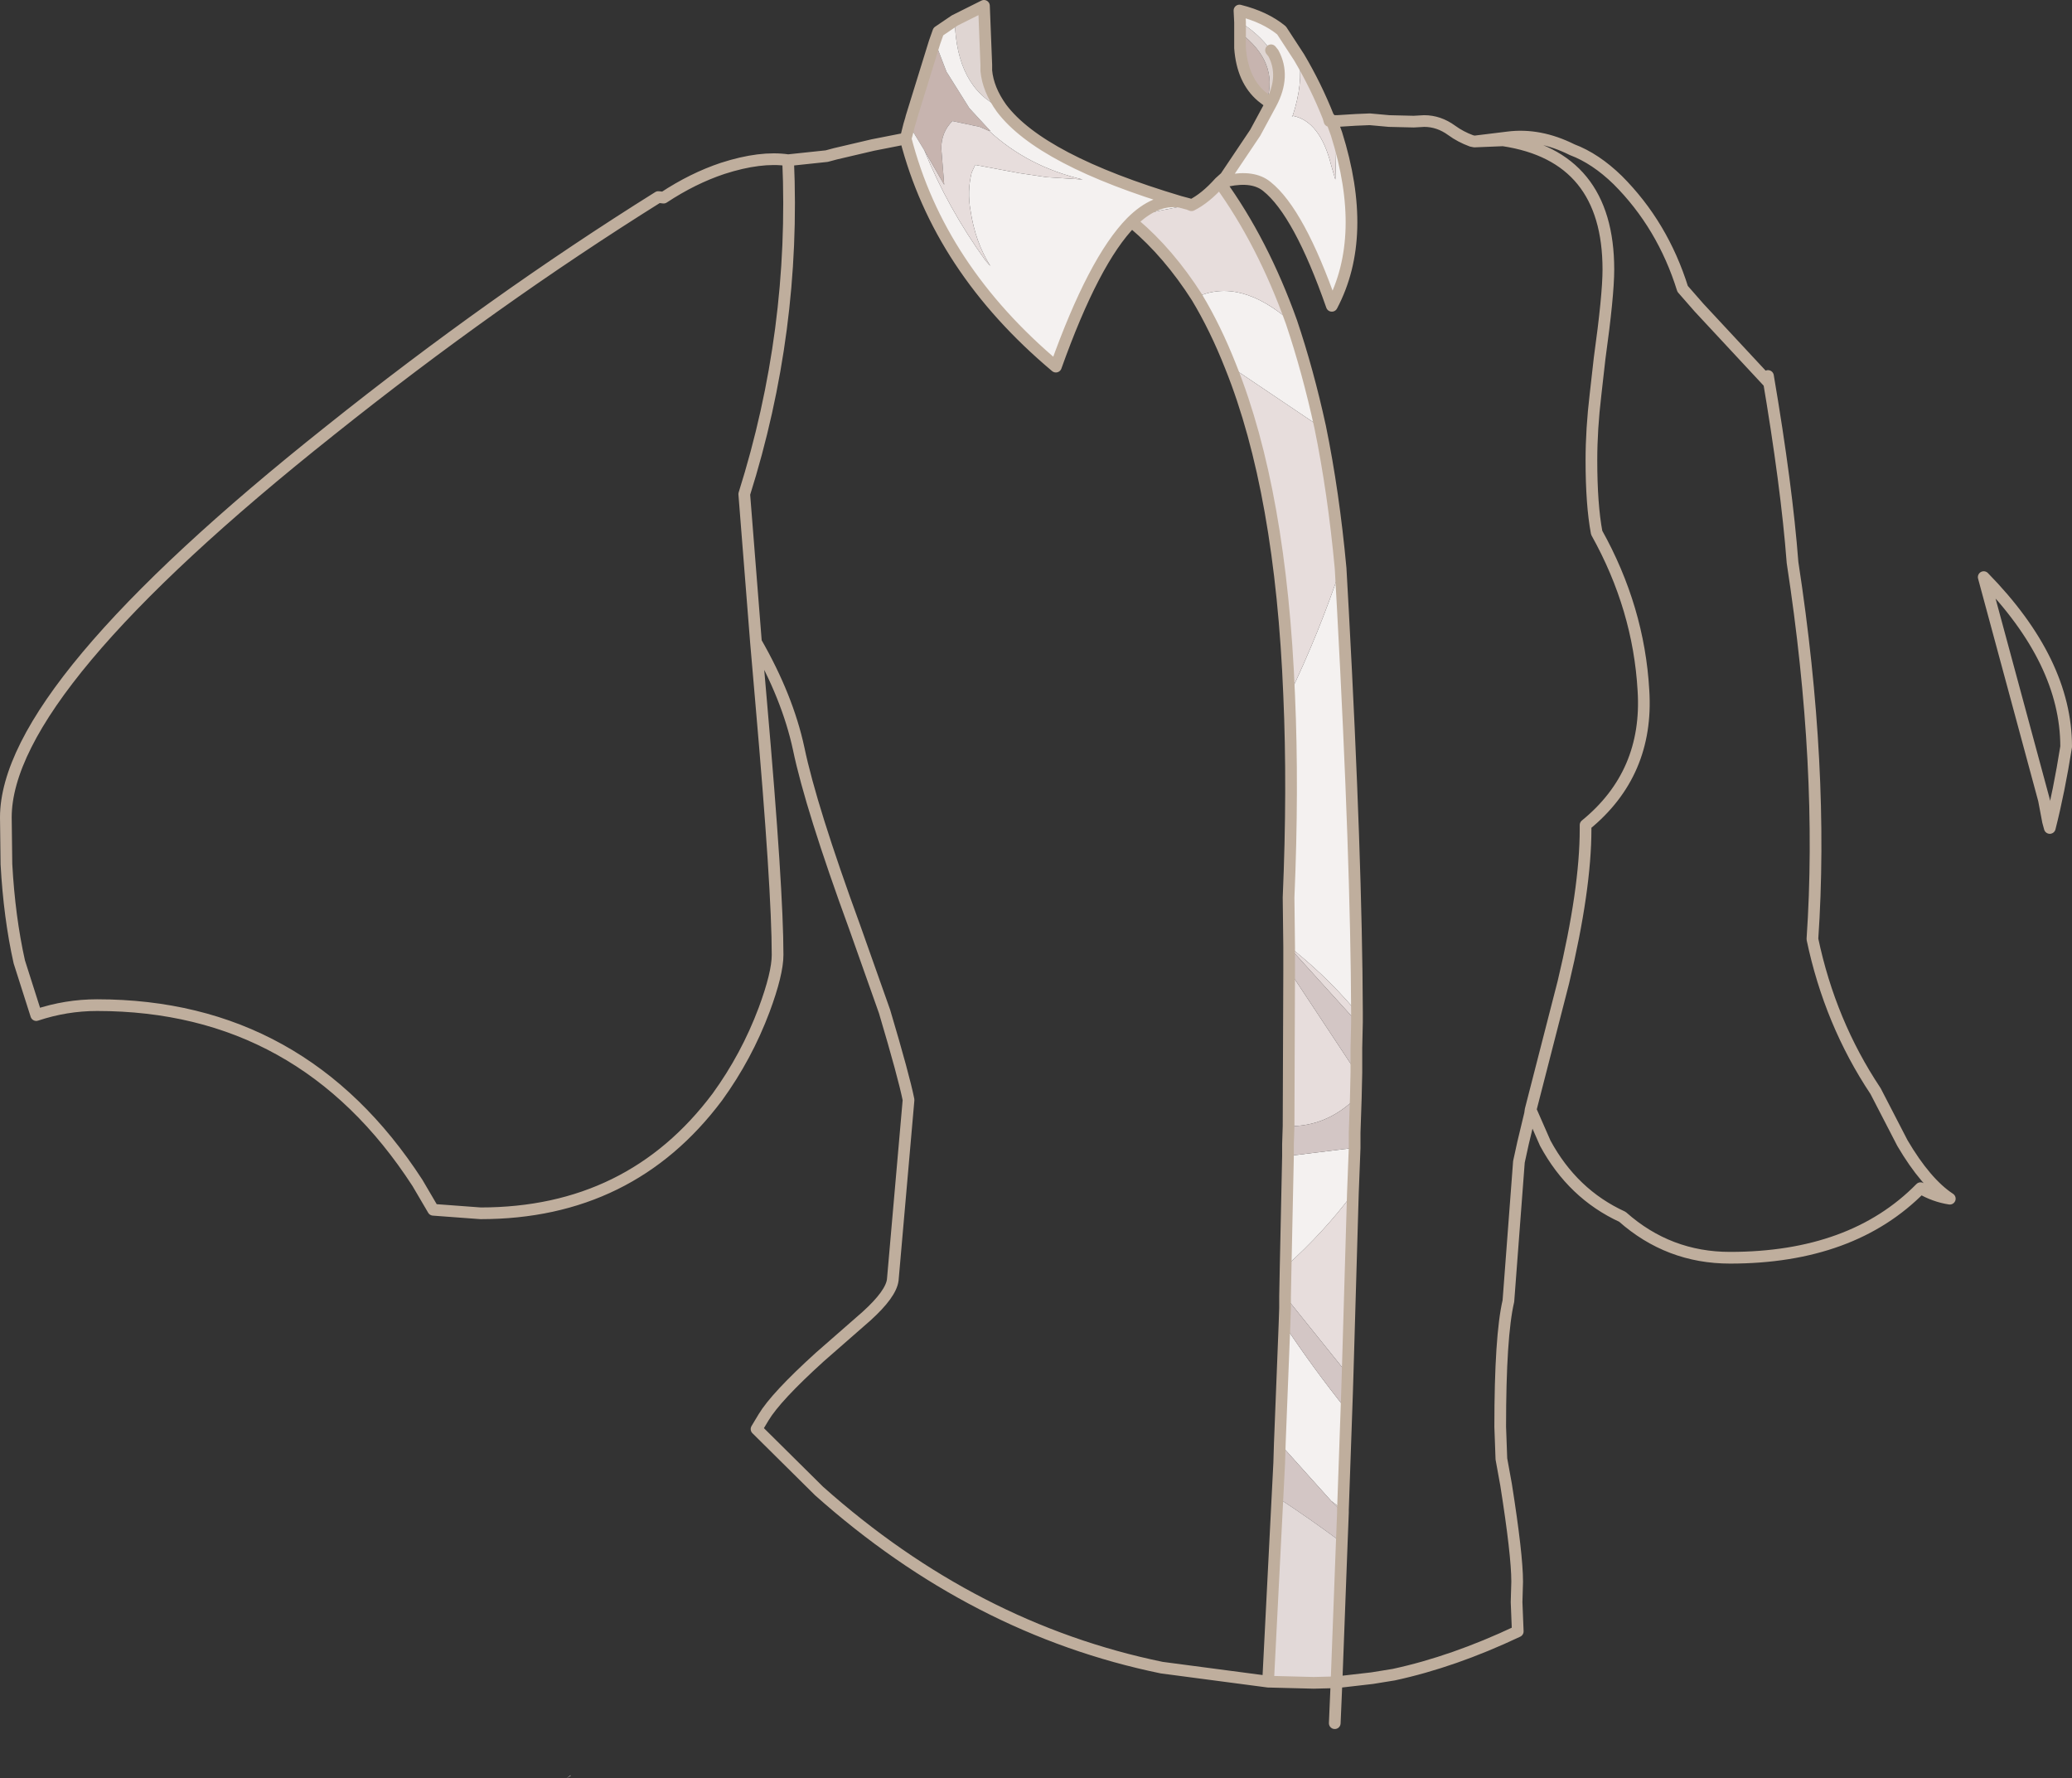 <?xml version="1.0" encoding="UTF-8" standalone="no"?>
<svg xmlns:xlink="http://www.w3.org/1999/xlink" height="152.05px" width="177.2px" xmlns="http://www.w3.org/2000/svg">
  <rect width="100%" height="100%" fill="#333333" stroke="none"/>
  <g transform="matrix(1.0, 0.0, 0.0, 1.0, 89.75, 76.7)">
    <path d="M-12.0 -66.0 L-11.85 -66.5 -11.8 -66.7 -9.85 -73.0 -9.8 -73.15 -8.8 -70.55 -8.7 -70.4 -6.85 -67.45 -5.05 -65.5 -5.15 -65.5 -5.95 -65.85 -8.3 -66.35 Q-9.25 -65.4 -9.25 -64.0 L-9.0 -60.9 -10.7 -63.85 -12.0 -66.0 M18.6 -68.1 L18.15 -68.45 Q16.5 -69.85 16.3 -72.6 L16.3 -73.9 Q19.6 -71.4 18.6 -68.1" fill="#c7b4af" fill-rule="evenodd" stroke="none"/>
    <path d="M-8.1 -74.95 L-5.6 -76.2 -5.4 -71.15 -5.4 -70.65 Q-5.25 -69.05 -4.1 -67.45 -7.95 -69.2 -8.1 -74.95 M17.6 -65.35 L18.95 -67.85 18.6 -68.1 Q19.6 -71.4 16.3 -73.9 L16.3 -74.8 Q17.8 -73.9 18.95 -72.4 L19.15 -72.15 19.65 -71.35 19.65 -71.15 Q19.8 -67.6 17.65 -65.3 L17.6 -65.35 M18.95 -67.85 Q20.2 -70.2 19.15 -72.15 20.2 -70.2 18.95 -67.85" fill="#dfd5d2" fill-rule="evenodd" stroke="none"/>
    <path d="M24.55 -65.25 Q27.3 -56.5 24.15 -50.55 21.35 -58.55 18.6 -60.75 17.45 -61.7 15.25 -61.25 L15.05 -61.55 17.6 -65.35 17.65 -65.3 Q19.8 -67.6 19.65 -71.15 L19.65 -71.35 19.15 -72.15 18.95 -72.4 Q17.8 -73.9 16.3 -74.8 L16.25 -75.8 Q18.45 -75.25 19.85 -74.1 L21.35 -71.8 Q21.7 -69.5 20.8 -66.8 23.15 -66.35 24.1 -62.55 L24.45 -61.35 24.55 -65.25 M20.7 -49.15 Q22.1 -45.0 23.15 -40.2 L15.5 -45.35 Q14.2 -48.65 12.6 -51.3 16.3 -53.0 20.7 -49.15 M24.9 -28.1 L25.1 -24.5 Q26.25 -3.3 26.3 9.85 L25.95 9.45 Q23.45 6.55 20.5 4.25 L20.45 0.05 Q20.85 -9.3 20.5 -17.25 23.05 -22.55 24.9 -28.1 M26.1 21.45 L25.95 25.35 Q23.45 28.7 20.2 31.6 L20.4 22.15 26.1 21.45 M25.4 43.85 L25.1 52.4 24.1 51.65 19.7 46.75 20.1 36.6 Q22.55 40.3 25.4 43.85 M-12.3 -64.85 L-12.2 -65.2 -12.0 -66.0 -10.7 -63.85 Q-8.7 -58.9 -5.45 -54.4 L-5.05 -53.95 Q-6.35 -56.0 -6.75 -58.7 -7.05 -60.35 -6.65 -61.95 L-6.35 -62.6 -2.6 -61.9 -0.25 -61.55 2.85 -61.35 Q-1.85 -62.45 -5.15 -65.5 L-5.05 -65.5 -6.85 -67.45 -8.7 -70.4 -8.8 -70.55 -9.8 -73.15 -9.5 -74.0 -8.1 -74.95 Q-7.95 -69.2 -4.1 -67.45 -0.75 -63.0 11.15 -59.45 L11.9 -59.25 11.75 -59.15 8.5 -58.5 8.05 -58.25 7.25 -57.55 7.0 -57.7 Q3.8 -54.45 0.55 -45.35 -9.45 -53.75 -12.3 -64.85 M11.15 -59.45 Q9.05 -59.75 7.0 -57.7 9.05 -59.75 11.15 -59.45 M20.8 -66.8 L20.75 -66.8 20.75 -66.7 20.8 -66.8" fill="#f4f1f0" fill-rule="evenodd" stroke="none"/>
    <path d="M24.15 -66.35 L24.55 -65.25 24.45 -61.35 24.1 -62.55 Q23.15 -66.35 20.8 -66.8 21.7 -69.5 21.35 -71.8 22.8 -69.35 23.85 -66.7 L23.95 -66.35 24.15 -66.35 M15.25 -61.25 L14.55 -61.1 Q18.25 -56.0 20.7 -49.15 16.3 -53.0 12.6 -51.3 10.2 -55.05 7.25 -57.55 L8.05 -58.25 8.5 -58.5 11.75 -59.15 11.9 -59.25 12.15 -59.15 Q13.35 -59.75 14.55 -61.1 L15.05 -61.55 15.25 -61.25 M23.15 -40.2 Q24.3 -34.6 24.9 -28.1 23.05 -22.55 20.5 -17.25 19.8 -34.65 15.5 -45.35 L23.15 -40.2 M26.3 9.85 L26.3 10.7 20.5 4.3 20.5 4.25 Q23.45 6.55 25.95 9.45 L26.3 9.85 M26.25 15.0 L26.2 17.2 Q23.7 19.65 20.45 19.6 L20.5 6.3 26.25 15.0 M25.95 25.35 L25.5 40.8 20.15 34.15 20.2 31.6 Q23.45 28.7 25.95 25.35 M-5.15 -65.5 Q-1.85 -62.45 2.85 -61.35 L-0.25 -61.55 -2.6 -61.9 -6.35 -62.6 -6.65 -61.95 Q-7.05 -60.35 -6.75 -58.7 -6.35 -56.0 -5.05 -53.95 L-5.45 -54.4 Q-8.7 -58.9 -10.7 -63.85 L-9.0 -60.9 -9.25 -64.0 Q-9.25 -65.4 -8.3 -66.35 L-5.95 -65.85 -5.15 -65.5 M20.8 -66.8 L20.75 -66.7 20.75 -66.8 20.8 -66.8" fill="#e7dddc" fill-rule="evenodd" stroke="none"/>
    <path d="M26.3 10.7 L26.25 12.9 26.25 15.0 20.5 6.3 20.5 4.3 26.3 10.7 M26.2 17.2 L26.1 20.15 26.1 21.45 20.4 22.15 20.4 21.15 20.45 19.6 Q23.7 19.65 26.2 17.2 M25.5 40.8 L25.45 42.4 25.4 43.85 Q22.55 40.3 20.1 36.6 L20.15 35.15 20.15 34.15 25.5 40.8 M25.1 52.65 L25.0 55.2 Q22.25 53.15 19.5 51.35 L19.65 48.4 19.7 46.75 24.1 51.65 25.1 52.65" fill="#d3c6c5" fill-rule="evenodd" stroke="none"/>
    <path d="M-40.95 75.15 L-41.3 75.35 -40.95 75.1 -40.95 75.15" fill="#dcd5ce" fill-rule="evenodd" stroke="none"/>
    <path d="M25.1 52.4 L25.1 52.65 24.1 51.65 25.1 52.4 M25.0 55.2 L24.55 67.15 22.6 67.2 18.7 67.1 19.5 51.35 Q22.25 53.15 25.0 55.2" fill="#e2d9d8" fill-rule="evenodd" stroke="none"/>
    <path d="M36.35 -64.6 L38.8 -64.7 Q47.8 -63.35 47.8 -53.65 47.8 -51.45 47.05 -46.05 L46.7 -42.95 Q46.35 -40.0 46.35 -37.35 46.35 -33.55 46.8 -31.15 50.4 -24.7 50.8 -17.65 51.25 -10.55 45.85 -6.15 L45.85 -5.8 Q45.85 -0.65 43.95 7.3 L41.15 18.2 42.4 21.05 Q44.75 25.4 49.0 27.35 52.95 30.85 58.2 30.85 68.65 30.85 74.5 24.9 75.7 25.6 77.0 25.8 74.95 24.45 72.95 21.05 L70.65 16.6 Q66.75 10.75 65.25 3.6 66.25 -11.0 63.55 -28.6 63.05 -35.15 61.45 -44.55 L61.55 -43.95 55.55 -50.4 54.15 -52.0 Q52.45 -57.45 48.6 -61.3 46.7 -63.15 44.7 -63.9 41.9 -65.3 39.2 -64.95 L36.35 -64.6 36.1 -64.65 Q35.15 -65.0 34.4 -65.55 33.3 -66.35 32.05 -66.35 L31.15 -66.3 29.05 -66.35 27.4 -66.5 26.2 -66.45 24.6 -66.35 24.15 -66.35 24.55 -65.25 Q27.3 -56.5 24.15 -50.55 21.35 -58.55 18.6 -60.75 17.45 -61.7 15.25 -61.25 L14.55 -61.1 Q18.25 -56.0 20.7 -49.15 22.1 -45.0 23.15 -40.2 24.3 -34.6 24.9 -28.1 L25.1 -24.5 Q26.25 -3.3 26.3 9.85 L26.3 10.7 26.25 12.9 26.25 15.0 26.2 17.2 26.1 20.15 26.1 21.45 25.95 25.35 25.5 40.8 25.45 42.4 25.4 43.85 25.1 52.4 25.1 52.65 25.0 55.2 24.55 67.15 27.6 66.8 29.45 66.5 Q34.55 65.4 40.05 62.8 L39.95 60.3 40.0 58.55 Q40.0 56.25 39.05 50.25 L38.65 48.05 38.55 45.3 Q38.55 37.55 39.25 34.55 L40.15 22.65 40.5 21.05 41.1 18.55 41.15 18.2 M85.05 -8.3 L85.4 -6.45 85.55 -5.9 Q86.35 -9.05 86.95 -12.85 86.95 -20.15 79.9 -27.35 L85.05 -8.3 M18.7 67.1 L9.6 65.9 Q-6.45 62.6 -19.7 50.8 L-25.05 45.5 -24.45 44.5 Q-23.4 42.75 -19.65 39.35 L-15.65 35.85 Q-13.55 33.95 -13.4 32.75 L-12.05 17.35 Q-12.45 15.35 -14.1 9.8 L-16.65 2.6 Q-20.4 -7.65 -21.45 -12.7 -22.4 -17.1 -25.1 -21.8 L-24.65 -16.6 Q-23.25 -0.65 -23.25 4.95 -23.25 6.55 -24.4 9.65 -25.9 13.65 -28.4 17.1 -35.85 27.05 -48.65 27.05 L-52.7 26.75 -54.05 24.45 Q-63.9 9.25 -81.45 9.25 -84.1 9.25 -86.65 10.1 L-88.1 5.55 Q-88.95 1.75 -89.2 -2.8 L-89.25 -6.8 Q-89.25 -17.85 -61.5 -39.9 -47.6 -51.0 -33.45 -59.85 L-33.0 -59.8 Q-30.5 -61.45 -27.95 -62.3 -24.7 -63.35 -22.35 -63.0 L-19.05 -63.35 -18.3 -63.55 -15.1 -64.3 -12.3 -64.85 -12.2 -65.2 -12.0 -66.0 -11.85 -66.5 -11.8 -66.7 -9.85 -73.0 -9.8 -73.15 -9.5 -74.0 -8.1 -74.95 -5.6 -76.2 -5.4 -71.15 -5.4 -70.65 Q-5.25 -69.05 -4.1 -67.45 -0.75 -63.0 11.15 -59.45 L11.9 -59.25 12.15 -59.15 Q13.35 -59.75 14.55 -61.1 L15.05 -61.55 17.6 -65.35 18.95 -67.85 18.6 -68.1 18.15 -68.45 Q16.5 -69.85 16.3 -72.6 L16.3 -73.9 16.3 -74.8 16.25 -75.8 Q18.45 -75.25 19.85 -74.1 L21.35 -71.8 Q22.8 -69.35 23.85 -66.7 L24.15 -66.35 23.95 -66.35 23.85 -66.7 M19.15 -72.15 L18.95 -72.4 M19.15 -72.15 Q20.2 -70.2 18.95 -67.85 M15.5 -45.35 Q14.2 -48.65 12.6 -51.3 10.2 -55.05 7.25 -57.55 L7.0 -57.7 Q3.8 -54.45 0.55 -45.35 -9.45 -53.75 -12.3 -64.85 M7.0 -57.7 Q9.05 -59.75 11.15 -59.45 M-22.35 -63.0 Q-21.7 -48.4 -26.1 -34.45 L-25.1 -21.8 M20.5 -17.25 Q20.85 -9.3 20.45 0.05 L20.5 4.25 20.5 4.3 20.5 6.3 20.45 19.6 20.4 21.15 20.4 22.15 20.2 31.6 20.15 34.15 20.15 35.15 20.1 36.6 19.7 46.75 19.65 48.4 19.5 51.35 18.7 67.1 22.6 67.2 24.55 67.15 24.4 70.65 M20.5 -17.25 Q19.8 -34.65 15.5 -45.35" fill="none" stroke="#bfae9d" stroke-linecap="round" stroke-linejoin="round" stroke-width="1.0"/>
  </g>
</svg>

